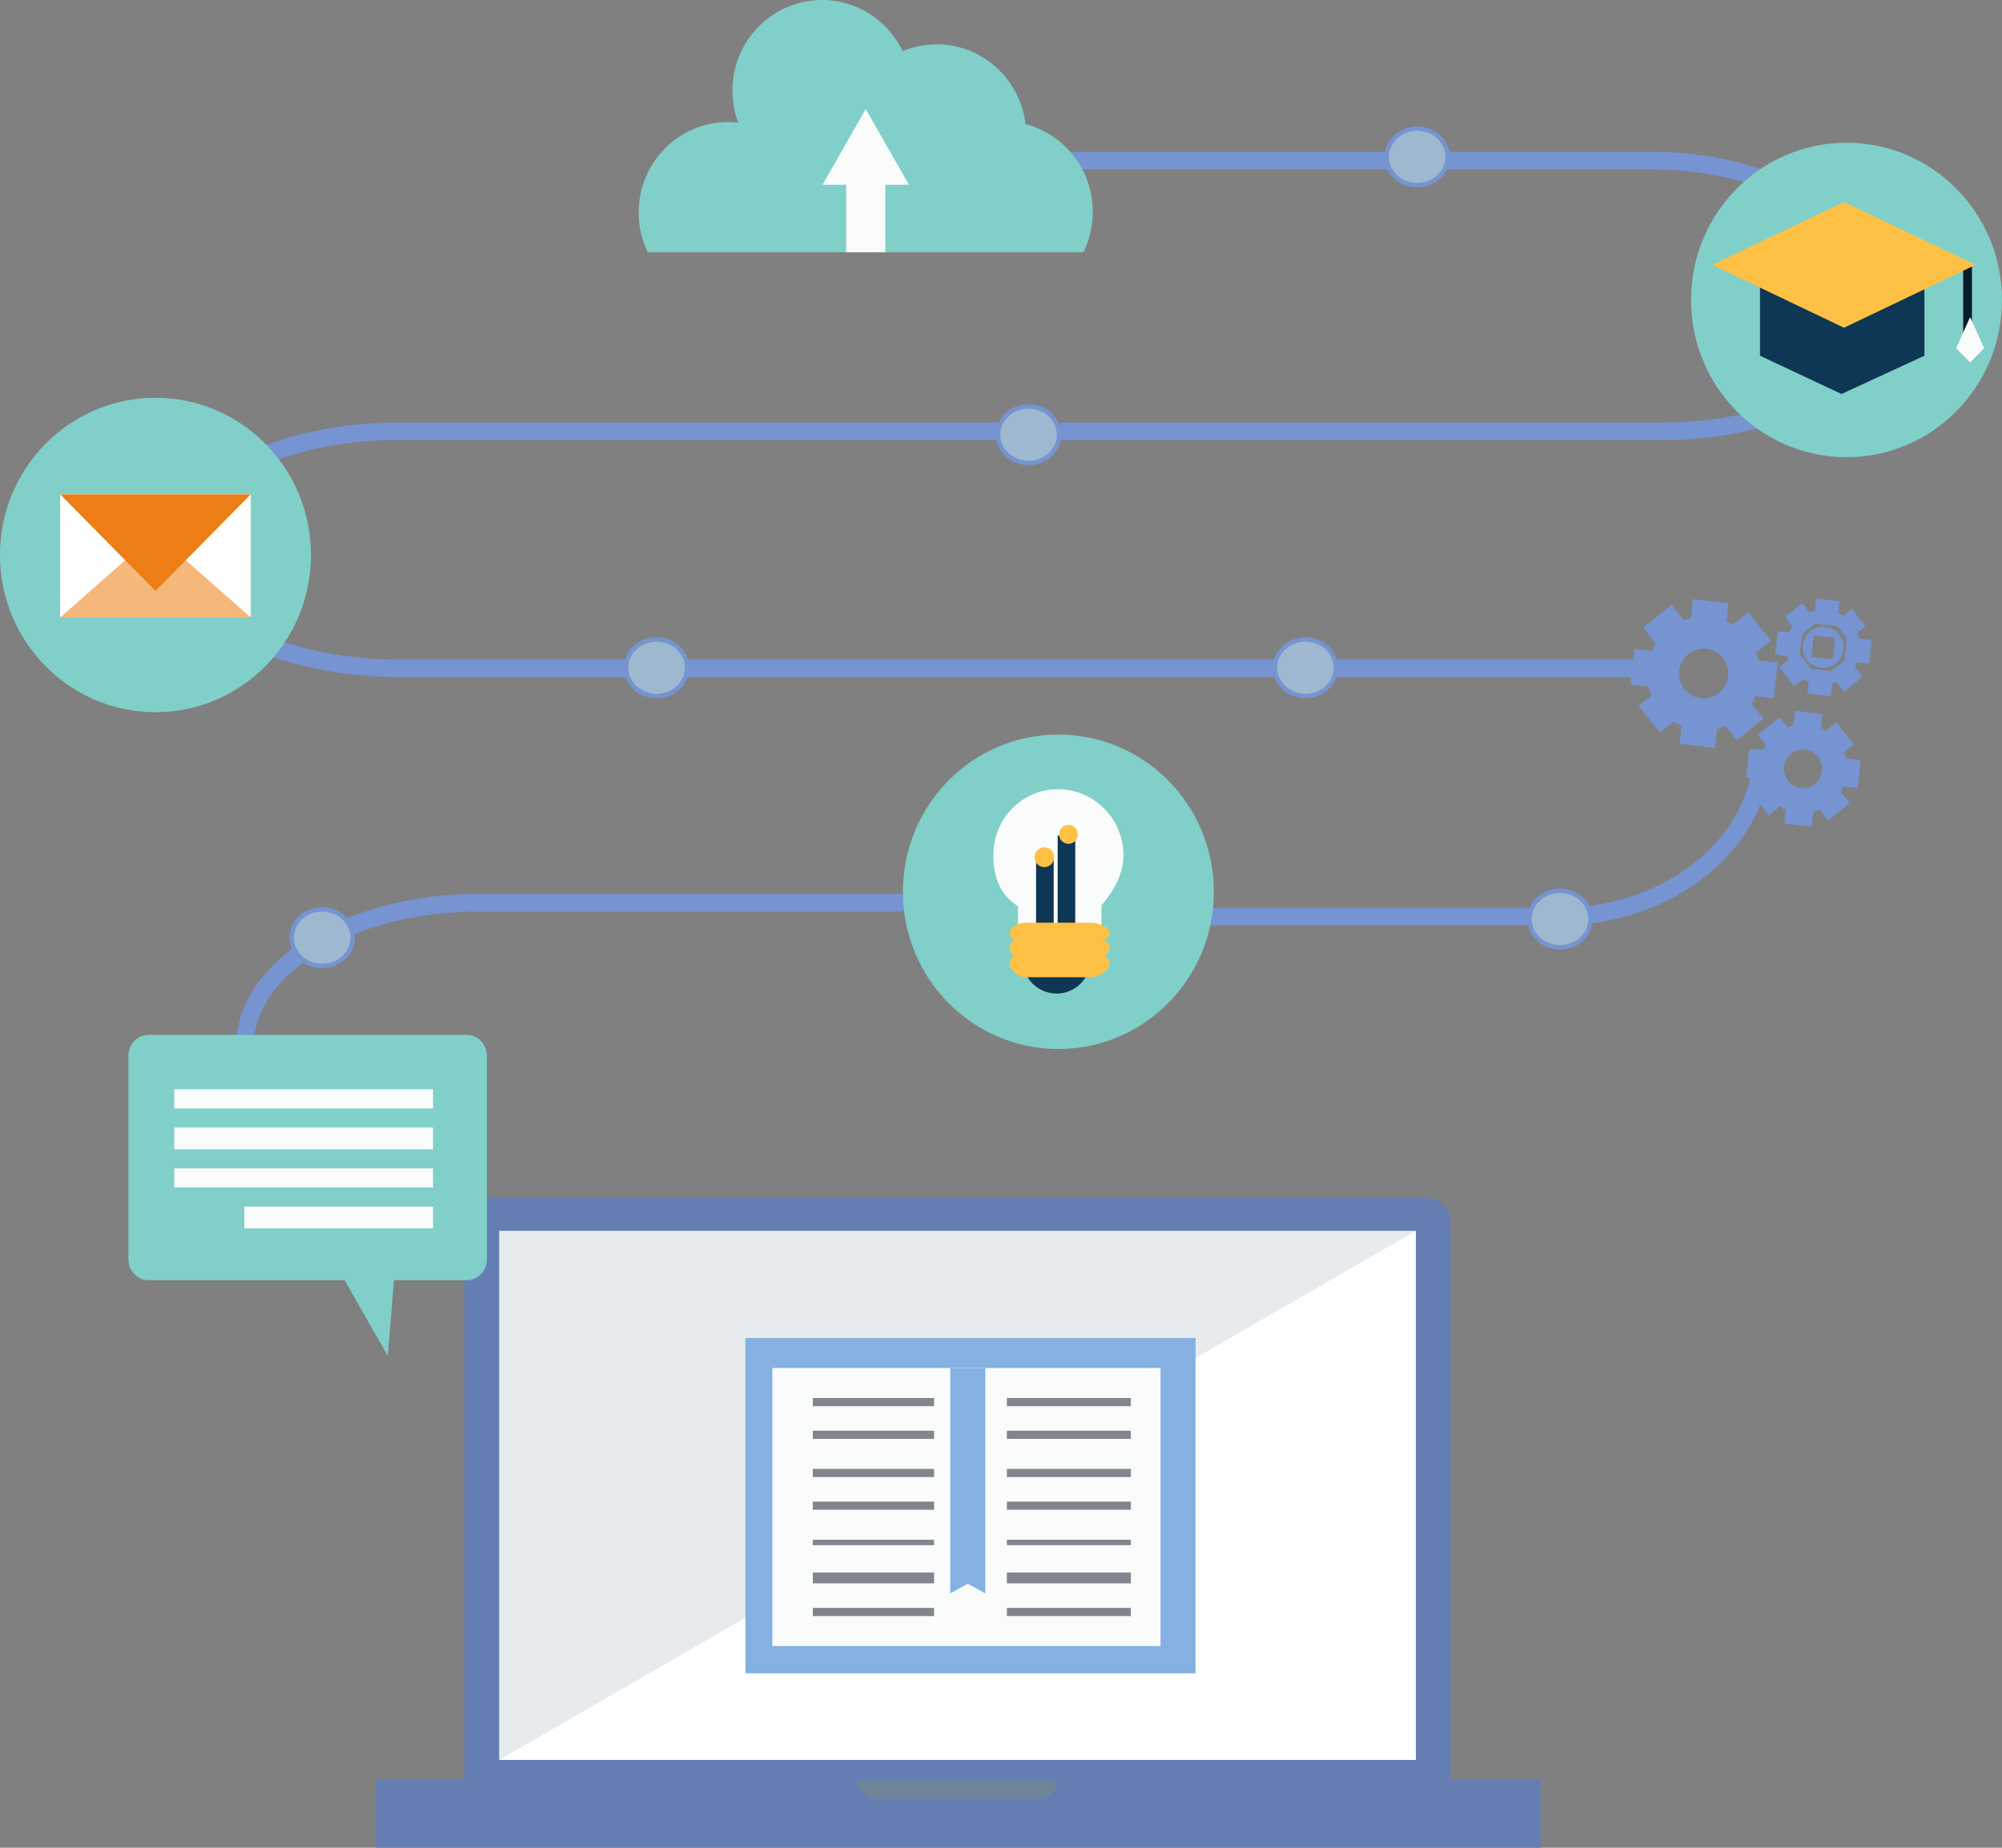 <svg width="455" height="420" viewBox="0 0 455 420" fill="none" xmlns="http://www.w3.org/2000/svg">
<rect x="0" y="0" width="455" height="420" fill="#808080" stroke="none"/>
<g clip-path="url(#clip0_639_1108)">
<path d="M329.683 277.892C329.683 274.79 327.174 272.254 324.111 272.254H111.129C108.061 272.254 105.555 274.79 105.555 277.892V407.552H329.683V277.892Z" fill="#647EB3"/>
<path d="M321.786 279.77H113.45V400.036H321.786V279.77Z" fill="white"/>
<path opacity="0.1" d="M113.45 400.036V279.77H321.786L113.45 400.036Z" fill="#0E3655"/>
<path d="M258.52 304.145H254.845H169.412V380.35H254.845H258.52H271.717V304.145H258.52Z" fill="#84B1E2"/>
<path d="M263.609 310.957H261.833H220.532H220.174H218.756H175.539V374.152H218.756H220.174H220.532H261.833H263.609H263.754V310.957H263.609Z" fill="#FAFCFB"/>
<path d="M223.934 362.193L219.951 359.991L215.969 362.193V310.957H223.934V362.193Z" fill="#84B1E2"/>
<path d="M212.295 317.773H184.728V319.631H212.295V317.773Z" fill="#83858E"/>
<path d="M212.295 325.207H184.728V327.066H212.295V325.207Z" fill="#83858E"/>
<path d="M212.295 333.883H184.728V335.742H212.295V333.883Z" fill="#83858E"/>
<path d="M212.295 341.316H184.728V343.175H212.295V341.316Z" fill="#83858E"/>
<path d="M212.295 349.992H184.728V351.231H212.295V349.992Z" fill="#83858E"/>
<path d="M212.295 357.426H184.728V359.904H212.295V357.426Z" fill="#83858E"/>
<path d="M212.295 365.48H184.728V367.339H212.295V365.48Z" fill="#83858E"/>
<path d="M257.014 317.773H228.834V319.631H257.014V317.773Z" fill="#83858E"/>
<path d="M257.014 325.207H228.834V327.066H257.014V325.207Z" fill="#83858E"/>
<path d="M257.014 333.883H228.834V335.741H257.014V333.883Z" fill="#83858E"/>
<path d="M257.014 341.316H228.834V343.175H257.014V341.316Z" fill="#83858E"/>
<path d="M257.014 349.992H228.834V351.231H257.014V349.992Z" fill="#83858E"/>
<path d="M257.014 357.426H228.834V359.904H257.014V357.426Z" fill="#83858E"/>
<path d="M257.014 365.48H228.834V367.339H257.014V365.48Z" fill="#83858E"/>
<path d="M350.131 404.512H85.486V420H350.131V404.512Z" fill="#647EB3"/>
<path d="M194.705 404.863C195.155 407.254 197.23 409.061 199.725 409.061H235.512C238.008 409.061 240.082 407.253 240.532 404.863H194.705Z" fill="#6E8699"/>
<path d="M379.529 143.365C384.846 139.085 392.587 139.973 396.82 145.352C401.056 150.735 400.175 158.572 394.855 162.854C389.538 167.134 381.797 166.246 377.564 160.866C373.328 155.484 374.21 147.647 379.529 143.365ZM390.988 157.924C393.619 155.806 394.052 151.936 391.961 149.277C389.865 146.615 386.03 146.174 383.396 148.294C380.765 150.412 380.331 154.283 382.425 156.941C384.519 159.603 388.354 160.045 390.988 157.924Z" fill="#7594D1" stroke="#7594D1"/>
<path d="M374.156 142.738L379.809 138.188L384.591 144.264L378.939 148.814L374.156 142.738Z" fill="#7594D1" stroke="#7594D1"/>
<path d="M384.447 143.866L385.249 136.727L392.298 137.537L391.496 144.676L384.447 143.866Z" fill="#7594D1" stroke="#7594D1"/>
<path d="M391.627 144.431L397.282 139.879L401.783 145.599L396.13 150.15L391.627 144.431Z" fill="#7594D1" stroke="#7594D1"/>
<path d="M395.632 157.369L396.434 150.23L403.482 151.039L402.68 158.177L395.632 157.369Z" fill="#7594D1" stroke="#7594D1"/>
<path d="M390.295 161.824L395.596 157.559L400.096 163.278L394.795 167.543L390.295 161.824Z" fill="#7594D1" stroke="#7594D1"/>
<path d="M382.282 168.65L383.084 161.512L390.131 162.321L389.329 169.46L382.282 168.65Z" fill="#7594D1" stroke="#7594D1"/>
<path d="M373.1 160.497L378.753 155.945L382.973 161.308L377.322 165.859L373.1 160.497Z" fill="#7594D1" stroke="#7594D1"/>
<path d="M371.132 155.177L371.935 148.039L378.984 148.848L378.182 155.987L371.132 155.177Z" fill="#7594D1" stroke="#7594D1"/>
<path d="M409.44 140.888C406.023 143.639 405.456 148.674 408.177 152.132L409.44 140.888ZM409.44 140.888C412.854 138.14 417.825 138.709 420.544 142.165ZM409.44 140.888L420.544 142.165ZM420.544 142.165C423.265 145.623 422.7 150.658 419.283 153.409ZM420.544 142.165L419.283 153.409ZM411.116 149.754C409.694 147.946 409.988 145.314 411.778 143.874L411.116 149.754ZM411.116 149.754C412.541 151.564 415.152 151.866 416.943 150.422L411.116 149.754ZM417.606 144.542C419.027 146.351 418.734 148.981 416.943 150.422L417.606 144.542ZM417.606 144.542C416.18 142.732 413.57 142.43 411.778 143.873L417.606 144.542ZM419.283 153.409C415.868 156.157 410.898 155.587 408.177 152.132L419.283 153.409Z" fill="#7594D1"/>
<path d="M409.44 140.888C406.023 143.639 405.456 148.674 408.177 152.132M409.44 140.888L408.177 152.132M409.44 140.888C412.854 138.14 417.825 138.709 420.544 142.165M409.44 140.888L420.544 142.165M408.177 152.132C410.898 155.587 415.868 156.157 419.283 153.409M408.177 152.132L419.283 153.409M420.544 142.165C423.265 145.623 422.7 150.658 419.283 153.409M420.544 142.165L419.283 153.409M411.116 149.754C409.694 147.946 409.988 145.314 411.778 143.874L411.116 149.754ZM411.116 149.754C412.541 151.564 415.152 151.866 416.943 150.422M411.116 149.754L416.943 150.422M416.943 150.422C418.734 148.981 419.027 146.351 417.606 144.542M416.943 150.422L417.606 144.542M417.606 144.542C416.18 142.732 413.57 142.43 411.778 143.873L417.606 144.542Z" stroke="#7594D1"/>
<path d="M406.4 140.337L409.531 137.816L412.304 141.338L409.172 143.859L406.4 140.337Z" fill="#7594D1" stroke="#7594D1"/>
<path d="M412.731 140.959L413.221 136.594L417.529 137.088L417.039 141.455L412.731 140.959Z" fill="#7594D1" stroke="#7594D1"/>
<path d="M417.657 141.631L420.788 139.109L423.282 142.278L420.151 144.8L417.657 141.631Z" fill="#7594D1" stroke="#7594D1"/>
<path d="M420.049 149.792L420.539 145.426L424.847 145.921L424.357 150.288L420.049 149.792Z" fill="#7594D1" stroke="#7594D1"/>
<path d="M416.376 153.017L419.856 150.215L422.628 153.736L419.149 156.538L416.376 153.017Z" fill="#7594D1" stroke="#7594D1"/>
<path d="M411.334 157.195L411.825 152.828L416.133 153.324L415.642 157.69L411.334 157.195Z" fill="#7594D1" stroke="#7594D1"/>
<path d="M405.102 151.751L408.582 148.949L411.353 152.471L407.873 155.273L405.102 151.751Z" fill="#7594D1" stroke="#7594D1"/>
<path d="M404.002 148.359L404.493 143.992L408.801 144.487L408.311 148.853L404.002 148.359Z" fill="#7594D1" stroke="#7594D1"/>
<path d="M402.374 180.723C399.113 176.578 399.791 170.545 403.886 167.248C407.978 163.955 413.937 164.638 417.195 168.778C420.456 172.922 419.777 178.955 415.682 182.252C411.59 185.547 405.631 184.862 402.374 180.723ZM412.799 178.574C414.89 176.891 415.232 173.818 413.571 171.707C411.907 169.594 408.86 169.241 406.768 170.927C404.678 172.609 404.336 175.683 405.996 177.793C407.661 179.907 410.707 180.258 412.799 178.574Z" fill="#7594D1"/>
<path d="M415.682 182.252C419.777 178.955 420.456 172.922 417.195 168.778C413.937 164.638 407.978 163.955 403.886 167.248C399.791 170.545 399.113 176.578 402.374 180.723C405.631 184.862 411.59 185.547 415.682 182.252ZM415.682 182.252L415.947 182.582M412.799 178.574C414.89 176.891 415.232 173.818 413.571 171.707C411.907 169.594 408.86 169.241 406.768 170.927C404.678 172.609 404.336 175.683 405.996 177.793C407.661 179.907 410.707 180.258 412.799 178.574Z" stroke="#7594D1"/>
<path d="M400.248 167.101L404.425 163.738L407.751 167.964L403.575 171.327L400.248 167.101Z" fill="#7594D1" stroke="#7594D1"/>
<path d="M407.756 167.471L408.358 162.117L413.643 162.724L413.041 168.078L407.756 167.471Z" fill="#7594D1" stroke="#7594D1"/>
<path d="M413.108 168.246L417.285 164.883L420.612 169.109L416.435 172.472L413.108 168.246Z" fill="#7594D1" stroke="#7594D1"/>
<path d="M416.446 177.963L417.048 172.609L422.333 173.216L421.731 178.57L416.446 177.963Z" fill="#7594D1" stroke="#7594D1"/>
<path d="M411.942 181.277L416.119 177.914L419.722 182.493L415.545 185.854L411.942 181.277Z" fill="#7594D1" stroke="#7594D1"/>
<path d="M406.071 186.752L406.673 181.398L411.957 182.005L411.355 187.359L406.071 186.752Z" fill="#7594D1" stroke="#7594D1"/>
<path d="M398.765 180.399L403.291 176.758L406.616 180.984L402.091 184.626L398.765 180.399Z" fill="#7594D1" stroke="#7594D1"/>
<path d="M397.379 176.256L397.98 170.902L403.265 171.509L402.663 176.862L397.379 176.256Z" fill="#7594D1" stroke="#7594D1"/>
<path d="M35.069 131.307C35.069 112.833 59.863 98.031 90.363 98.031H229.299" stroke="#7594D1" stroke-width="4" stroke-miterlimit="10"/>
<path d="M427.736 69.91C427.736 51.359 404.102 36.496 375.03 36.496H242.597" stroke="#7594D1" stroke-width="4" stroke-miterlimit="10"/>
<path d="M432.52 64.754C432.52 83.228 407.981 98.03 377.892 98.03H240.988" stroke="#7594D1" stroke-width="4" stroke-miterlimit="10"/>
<path d="M380.311 151.926H90.849C59.794 151.926 34.656 136.966 34.656 118.512" stroke="#7594D1" stroke-width="4" stroke-miterlimit="10"/>
<path d="M270.034 208.374H354.052C379.767 208.374 400.49 191.324 400.49 170.293" stroke="#7594D1" stroke-width="4" stroke-miterlimit="10"/>
<path d="M55.633 237.991C55.633 219.881 79.419 205.199 108.729 205.199H205.374" stroke="#7594D1" stroke-width="4" stroke-miterlimit="10"/>
<path d="M361.47 208.902C361.47 212.423 358.4 215.328 354.546 215.328C350.692 215.328 347.623 212.423 347.623 208.902C347.623 205.382 350.692 202.477 354.546 202.477C358.401 202.477 361.47 205.382 361.47 208.902Z" fill="#9EB9CF" stroke="#7594D1"/>
<path d="M303.616 151.781C303.616 155.301 300.546 158.207 296.692 158.207C292.838 158.207 289.769 155.301 289.769 151.781C289.769 148.261 292.838 145.355 296.692 145.355C300.547 145.355 303.616 148.261 303.616 151.781Z" fill="#9EB9CF" stroke="#7594D1"/>
<path d="M156.144 151.781C156.144 155.301 153.074 158.207 149.22 158.207C145.366 158.207 142.296 155.301 142.296 151.781C142.296 148.261 145.366 145.355 149.22 145.355C153.075 145.355 156.144 148.261 156.144 151.781Z" fill="#9EB9CF" stroke="#7594D1"/>
<path d="M240.696 98.809C240.696 102.329 237.626 105.235 233.772 105.235C229.918 105.235 226.848 102.329 226.848 98.809C226.848 95.289 229.918 92.383 233.772 92.383C237.627 92.383 240.696 95.289 240.696 98.809Z" fill="#9EB9CF" stroke="#7594D1"/>
<path d="M329.021 35.657C329.021 39.177 325.951 42.083 322.097 42.083C318.243 42.083 315.173 39.177 315.173 35.657C315.173 32.137 318.243 29.23 322.097 29.23C325.952 29.23 329.021 32.136 329.021 35.657Z" fill="#9EB9CF" stroke="#7594D1"/>
<path d="M80.14 213.133C80.14 216.653 77.07 219.559 73.216 219.559C69.362 219.559 66.292 216.653 66.292 213.133C66.292 209.613 69.362 206.707 73.216 206.707C77.071 206.707 80.14 209.613 80.14 213.133Z" fill="#9EB9CF" stroke="#7594D1"/>
<path d="M275.874 202.705C275.874 222.442 260.054 238.442 240.539 238.442C221.023 238.442 205.204 222.442 205.204 202.705C205.204 182.969 221.023 166.969 240.539 166.969C260.054 166.969 275.874 182.968 275.874 202.705Z" fill="#81CFC9"/>
<path d="M255.33 194.393C255.33 186.109 248.616 179.395 240.423 179.395C232.233 179.395 225.763 186.109 225.763 194.393C225.763 199.062 227.059 203.23 231.348 205.982V215.928H250.338V205.745C252.789 202.995 255.33 198.93 255.33 194.393Z" fill="#FAFCFB"/>
<path d="M237.474 211.594V194.246" stroke="#0E3655" stroke-width="4" stroke-miterlimit="10"/>
<path d="M242.375 211.595V189.91" stroke="#0E3655" stroke-width="4" stroke-miterlimit="10"/>
<path d="M247.904 217.986C247.904 222.324 244.428 225.84 240.139 225.84C235.85 225.84 232.373 222.324 232.373 217.986C232.373 213.648 235.85 210.133 240.139 210.133C244.428 210.133 247.904 213.648 247.904 217.986Z" fill="#0E3655"/>
<path d="M252.178 212.286C252.178 213.622 249.671 214.071 247.905 214.071H233.082C231.317 214.071 229.512 213.622 229.512 212.286V212.07C229.512 210.734 231.317 209.734 233.082 209.734H247.905C249.671 209.734 252.178 210.734 252.178 212.07V212.286Z" fill="#FFC145"/>
<path d="M252.178 215.557C252.178 216.893 249.671 218.408 247.905 218.408H233.082C231.317 218.408 229.512 216.894 229.512 215.557V215.34C229.512 214.005 231.317 212.832 233.082 212.832H247.905C249.671 212.832 252.178 214.005 252.178 215.34V215.557Z" fill="#FFC145"/>
<path d="M252.178 219.124C252.178 220.461 249.671 222.125 247.905 222.125H233.082C231.317 222.125 229.512 220.461 229.512 219.124V218.907C229.512 217.572 231.317 215.93 233.082 215.93H247.905C249.671 215.93 252.178 217.572 252.178 218.907V219.124Z" fill="#FFC145"/>
<path d="M239.584 194.837C239.584 196.086 238.584 197.096 237.35 197.096C236.116 197.096 235.116 196.086 235.116 194.837C235.116 193.589 236.117 192.578 237.35 192.578C238.585 192.578 239.584 193.589 239.584 194.837Z" fill="#FFC145"/>
<path d="M244.957 189.652C244.957 190.841 244.006 191.802 242.83 191.802C241.656 191.802 240.706 190.841 240.706 189.652C240.706 188.466 241.656 187.504 242.83 187.504C244.006 187.504 244.957 188.465 244.957 189.652Z" fill="#FFC145"/>
<path d="M70.67 126.151C70.67 145.887 54.85 161.887 35.335 161.887C15.819 161.887 0 145.887 0 126.151C0 106.414 15.819 90.414 35.335 90.414C54.85 90.414 70.67 106.414 70.67 126.151Z" fill="#81CFC9"/>
<path d="M56.995 112.289H13.676V140.215H56.995V112.289Z" fill="white"/>
<path d="M35.336 121.27L56.995 140.359H13.676L35.336 121.27Z" fill="#F6B77A"/>
<path d="M35.336 134.32L13.676 112.359H56.995L35.336 134.32Z" fill="#EC7E15"/>
<path d="M455 68.182C455 87.918 439.18 103.918 419.664 103.918C400.149 103.918 384.329 87.918 384.329 68.182C384.329 48.445 400.149 32.445 419.664 32.445C439.18 32.446 455 48.445 455 68.182Z" fill="#81CFC9"/>
<path d="M447.172 60.562V77.291" stroke="#071B2B" stroke-width="2" stroke-miterlimit="10"/>
<path d="M437.371 80.857L418.519 89.555L400.001 80.857V60.562H437.371V80.857Z" fill="#0E3655"/>
<path d="M448.986 60.2L419.086 74.493L389.187 60.2L419.086 45.906L448.986 60.2Z" fill="#FFC145"/>
<path d="M450.939 79.159L447.754 82.379L444.571 79.159L447.754 72.086L450.939 79.159Z" fill="#FAFCFB"/>
<path d="M246.224 57.345C247.592 54.579 248.365 51.463 248.365 48.163C248.365 38.561 241.863 30.496 233.07 28.223C231.959 18.695 224.345 10.957 214.524 10.143C211.211 9.868 208.02 10.417 205.142 11.615C201.846 4.74 194.882 0 186.821 0C175.583 0 166.472 9.213 166.472 20.58C166.472 23.146 166.94 25.599 167.79 27.865C167.037 27.779 166.275 27.731 165.5 27.731C154.261 27.731 145.15 36.945 145.15 48.312C145.15 51.551 145.897 54.618 147.218 57.345H246.224Z" fill="#81CFC9"/>
<path d="M201.212 41.199H192.305V57.347H201.212V41.199Z" fill="#FAFCFB"/>
<path d="M196.758 24.793L186.938 41.996H206.578L196.758 24.793L186.938 41.996H206.578L196.758 24.793Z" fill="#FAFCFB"/>
<path d="M106.11 235.227H33.737C31.254 235.227 29.185 237.419 29.185 239.93V286.301C29.185 288.812 31.254 290.987 33.737 290.987H78.302L88.135 308.211L89.54 290.987H106.11C108.592 290.987 110.661 288.812 110.661 286.301V239.929C110.661 237.419 108.592 235.227 106.11 235.227Z" fill="#81CFC9"/>
<path d="M98.408 247.617H39.598V251.955H98.408V247.617Z" fill="#FAFCFB"/>
<path d="M98.408 256.289H39.598V261.245H98.408V256.289Z" fill="#FAFCFB"/>
<path d="M98.408 265.582H39.598V269.919H98.408V265.582Z" fill="#FAFCFB"/>
<path d="M98.409 274.258H55.527V279.214H98.409V274.258Z" fill="#FAFCFB"/>
</g>
<defs>
<clipPath id="clip0_639_1108">
<rect width="455" height="420" fill="white"/>
</clipPath>
</defs>
</svg>
